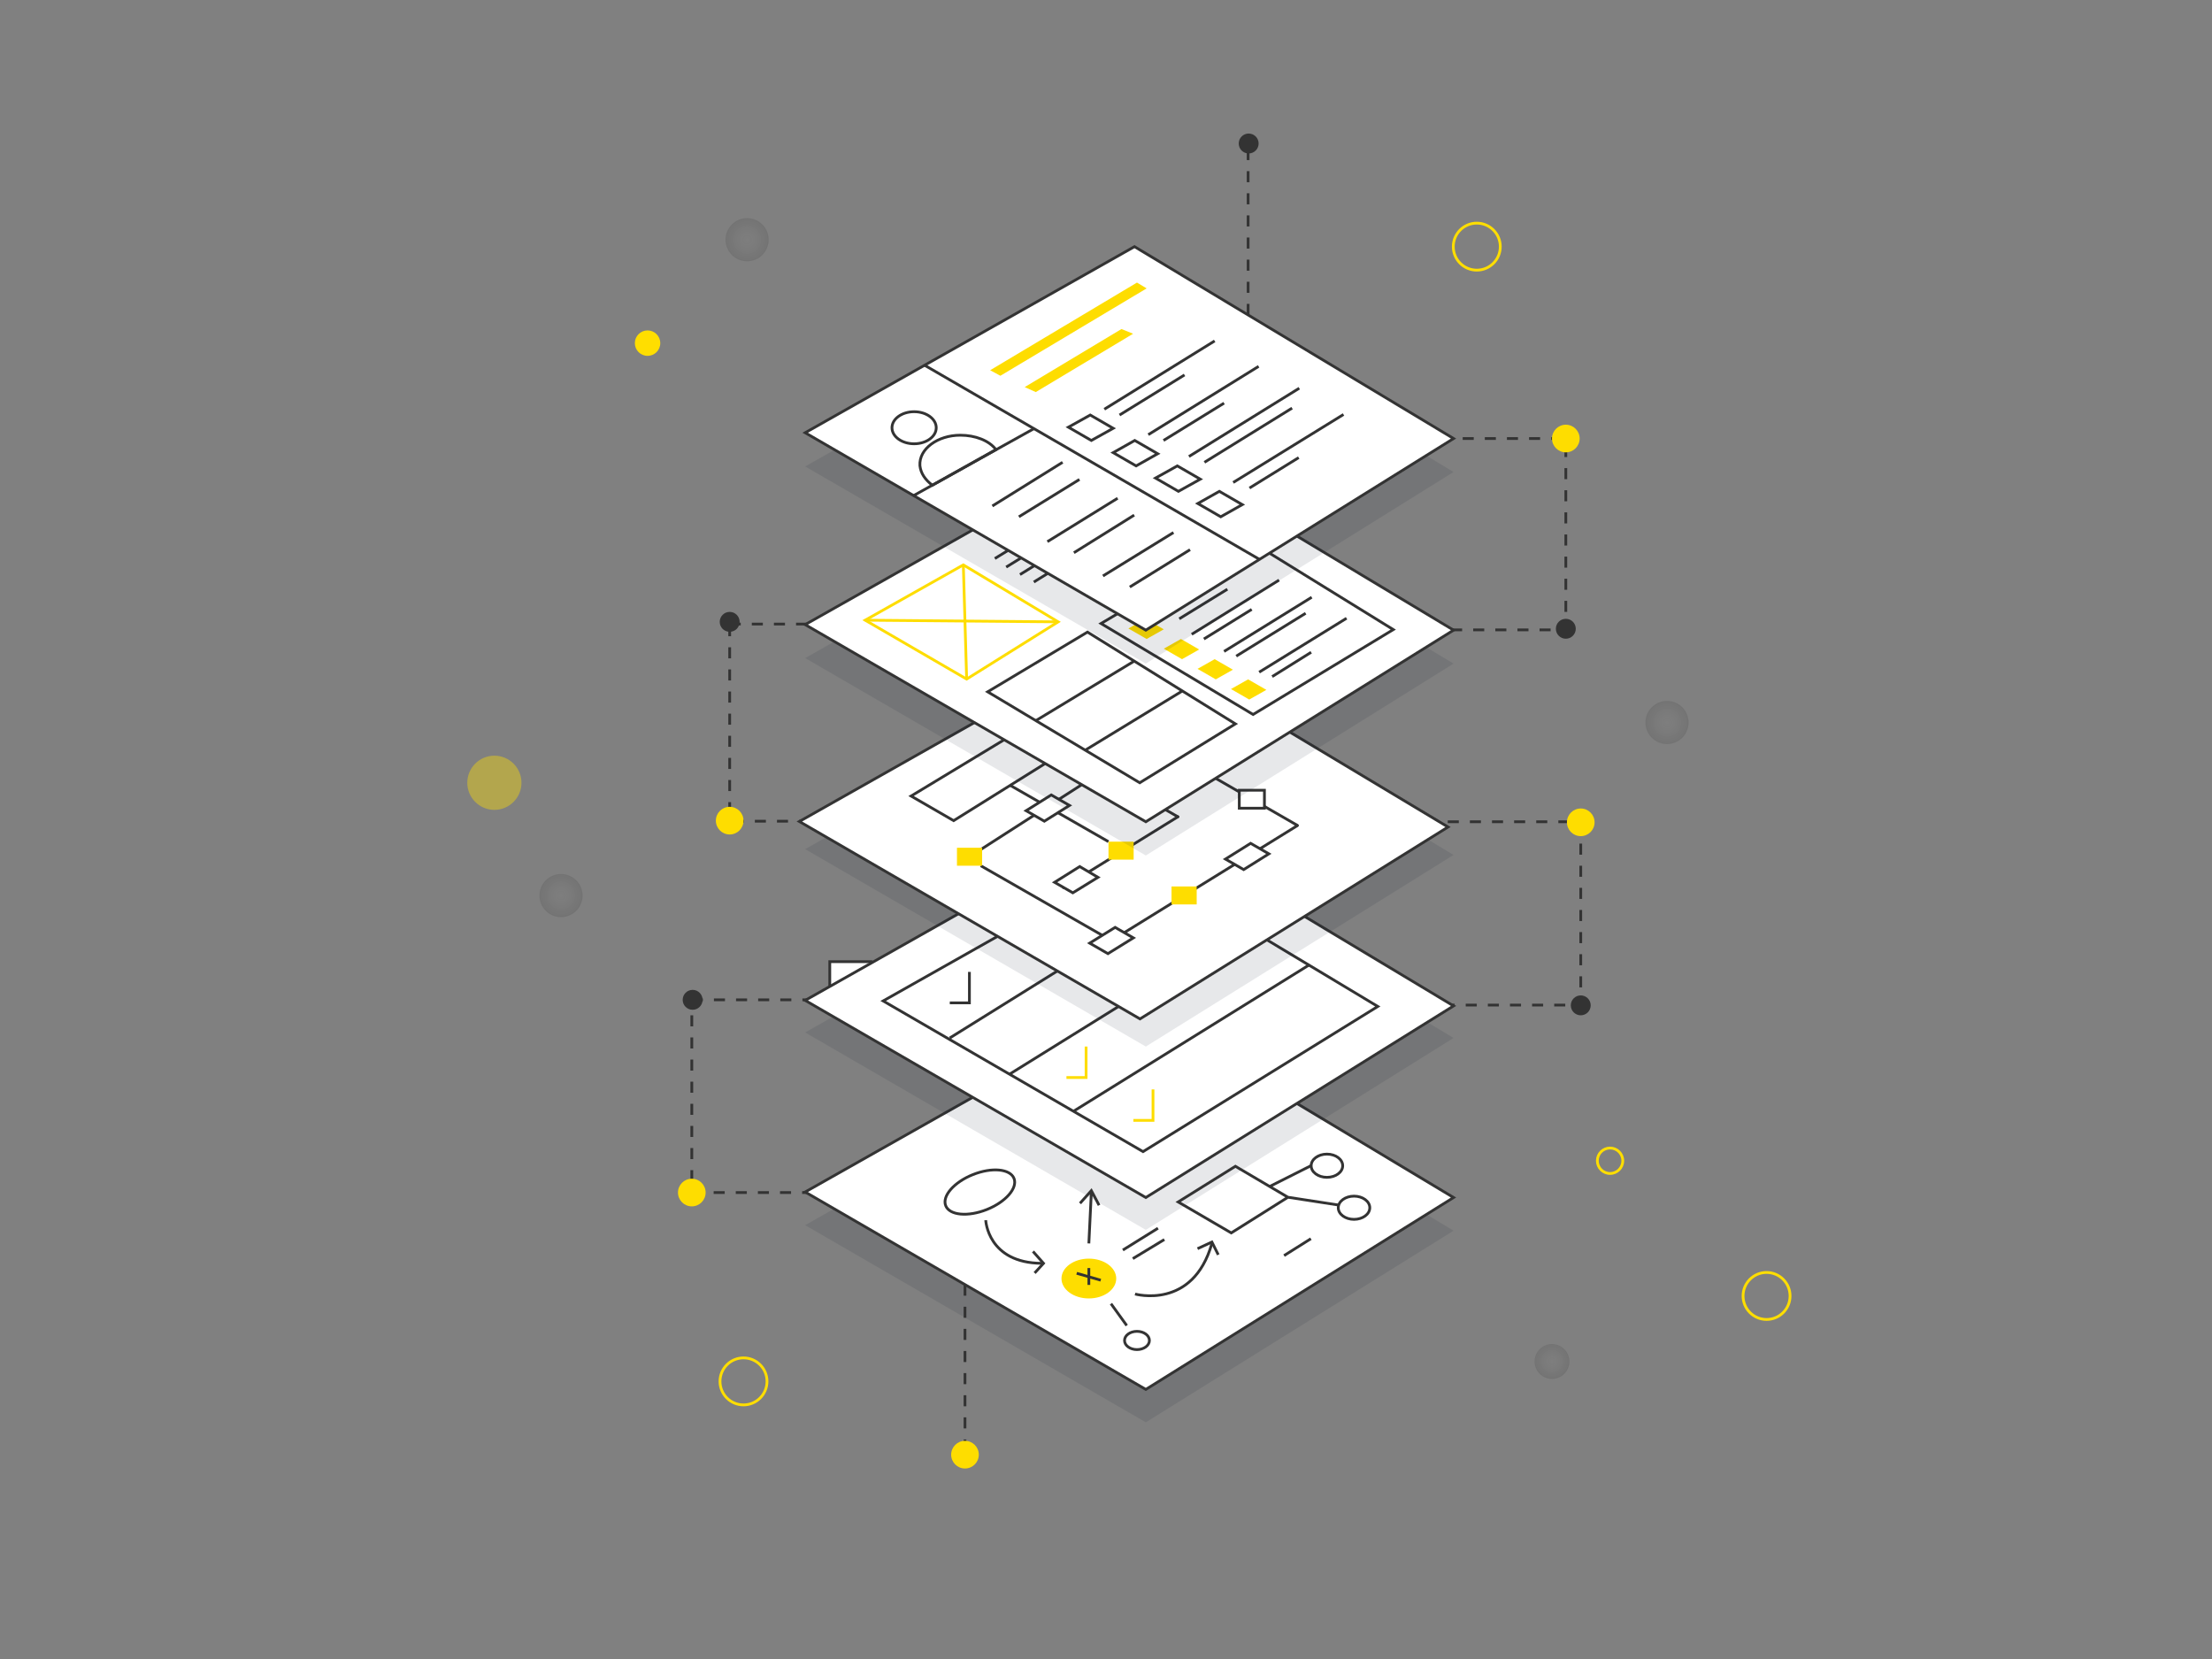 <svg id="Layer_1" xmlns="http://www.w3.org/2000/svg" viewBox="0 0 800 600"><rect x="0" y="0" width="800" height="600" fill="#808080" stroke="none"/><style>.st0,.st1{fill:#fff;stroke:#333;stroke-miterlimit:10}.st1{fill:none;stroke-dasharray:4}.st2{opacity:.1;fill:#11172d}.st3{fill:#fedd00}.st4{fill:none;stroke:#333;stroke-miterlimit:10}.st5{fill:#333}.st12,.st6,.st7{fill:none;stroke-miterlimit:10}.st6{stroke-linecap:round;stroke:#333}.st7{stroke:#fedd00}.st12{stroke:#ffde00}</style><path class="st0" d="M300.1 347.8H315v10.6h-14.9z"/><path class="st1" d="M371.6 297.2h200.1v66.3H371.6z"/><path class="st1" d="M250.2 361.6h211.1v69.7H250.2z"/><path class="st2" d="M414.4 514.4l-123.2-71.3 119.1-67.4 115.4 69.4z"/><path class="st0" d="M414.4 502.5l-123.2-71.4 119.1-67.3 115.4 69.3z"/><path class="st2" d="M414.4 444.8l-123.2-71.4 119.1-67.3 115.4 69.3z"/><path class="st0" d="M414.4 433.1l-123.2-71.3 119.1-67.3 115.4 69.3z"/><path class="st0" d="M413.4 416.5l-94-54.5 90.5-51.1 88.4 53.1z"/><path class="st1" d="M349 464.6v61.5"/><circle class="st3" cx="250.2" cy="431.3" r="5"/><circle class="st3" cx="349" cy="526.1" r="5"/><path class="st4" d="M473.6 348.9l-85.2 52.9m39.9-79.2l-84.8 52.8m106.6-39.7l-85 52.8"/><path class="st1" d="M263.9 225.7h182.9V297H263.9z"/><path class="st2" d="M414.4 378.5l-123.2-71.4 119.1-67.3 115.4 69.4z"/><path class="st0" d="M412.3 368.5l-123.2-71.4 119.1-67.3 115.5 69.3z"/><path class="st0" d="M344.9 296.8l-15.4-8.9 45-27.2 14.3 8.7z"/><circle class="st5" cx="571.7" cy="363.6" r="3.6"/><circle class="st5" cx="250.5" cy="361.6" r="3.6"/><circle class="st3" cx="571.7" cy="297.4" r="5"/><circle class="st3" cx="263.9" cy="296.8" r="5"/><path class="st4" d="M400.9 304.4L365.3 284"/><path class="st6" d="M469.2 298.5L433.6 278"/><path class="st4" d="M398.7 338.3l-44-25.2m36.5-29.3L349 310.9"/><path class="st6" d="M426 295.4L384.6 321m84.6-22.4l-62.6 38.7"/><path class="st0" d="M386.8 291.3l-9.1 5.7-6.6-3.8 9.1-5.7zm10.3 26l-9.1 5.6-6.6-3.8 9.1-5.7zm12.8 21.9l-9.2 5.7-6.6-3.8 9.2-5.7zm49-30.4l-9.1 5.7-6.6-3.8 9.1-5.7z"/><path class="st3" d="M346.1 306.6h9.1v6.5h-9.1zm54.8-2.2h9.1v6.5h-9.1zm22.8 16.2h9.1v6.5h-9.1z"/><path class="st0" d="M448.2 285.8h9.1v6.5h-9.1z"/><path class="st6" d="M426 295.4L390.3 275"/><path class="st2" d="M414.4 309.4L291.2 238l119.1-67.3L525.7 240z"/><path class="st1" d="M401 158.6h165.3v69.2H401z"/><path class="st0" d="M414.4 297.2l-123.2-71.3 119.1-67.3 115.4 69.3z"/><path class="st0" d="M453.2 258.4l-55-32.9 52.1-30.9 53.6 33.1zm-41 24.7l-55-32.9 36.1-21.6 53.5 33.2z"/><path class="st7" d="M349.6 245.6l-36.7-21.3 35.5-20 34.3 20.6z"/><path class="st4" d="M374.5 260.7l35.7-21.6m-17.7 32.2l35.1-21.4"/><path class="st3" d="M458 249.5l-6.2 3.5-6.6-3.8 6.2-3.5zm-12.1-7.3l-6.2 3.5-6.6-3.8 6.2-3.5zm-12.2-7.3l-6.2 3.5-6.6-3.8 6.2-3.5zm-12.8-7.3l-6.2 3.5-6.6-3.8 6.2-3.5z"/><path class="st4" d="M455.4 243.1l31.6-19.5m-26.9 21.1l14.1-8.8m-31.5-.3l31.7-19.6m-27.3 21.3l25.1-15.5m-103.3-14l31.6-19.6m-26.6 22.3l25.2-15.6m-39.3 7.1l31.7-19.5m-27.6 22.6l25.1-15.5m42 39.8l31.6-19.6m-27.2 21.3l17.3-10.7m-26.2 3.4l17.4-10.7"/><path class="st7" d="M348.4 204.3l1.2 41.3m-36.7-21.3l69.8.6"/><circle class="st5" cx="263.9" cy="224.9" r="3.6"/><circle class="st5" cx="566.3" cy="227.4" r="3.6"/><circle class="st5" cx="451.6" cy="51.9" r="3.6"/><circle class="st3" cx="566.3" cy="158.6" r="5"/><path class="st0" d="M343.5 362.7h7.1v-11.2"/><path class="st7" d="M385.7 389.7h7.1v-11.2m17.1 26.7h7.1V394"/><ellipse class="st3" cx="393.8" cy="462.4" rx="9.9" ry="7.2"/><ellipse class="st4" cx="479.9" cy="421.6" rx="5.7" ry="4.2"/><ellipse class="st4" cx="411.2" cy="484.8" rx="4.5" ry="3.3"/><ellipse class="st4" cx="489.7" cy="436.8" rx="5.7" ry="4.2"/><ellipse transform="rotate(-21.813 354.465 431.17)" class="st4" cx="354.4" cy="431.1" rx="13.3" ry="6.8"/><path class="st4" d="M426.1 434.7l20.7-12.9 19 11.2-20.5 12.9zm33.1-5.6l14.9-7.5m-8.3 11.4l18.2 2.8m-90.2 22.8v6.1m-4.4-4.2l8.7 2.5m-21.3-6.1c-19.6-.1-20.3-15.6-20.3-15.6"/><path class="st4" d="M373.6 452.6l3.8 4.3-3.2 3.5m20.5-29.3l-.9 18.6m-3.2-14.5l4.1-4.6 2.8 5.3m13 32.1s20.9 5.9 27.8-18.3"/><path class="st4" d="M433.1 451.6l5.2-2.4 2.3 4.6m33.5-5.8l-9.7 6.1m-45.6-9.9l-12.7 7.9m15-3.8l-11.4 6.9m-7.9 16.3l5.7 7.9"/><path class="st2" d="M414.4 240l-123.2-71.3 119.1-67.4 115.4 69.4z"/><path class="st0" d="M414.4 227.9l-123.2-71.4 119.1-67.3 115.4 69.4z"/><path class="st4" d="M334.4 132.1l121.1 70.2m-6.2-19.8l-7.8 4.4-8.3-4.8 7.8-4.4zm-15.2-9.2l-7.9 4.4-8.3-4.8 7.9-4.4zm-15.4-9.2l-7.8 4.4-8.3-4.8 7.8-4.4zm-16.1-9.2l-7.9 4.4-8.3-4.8 7.9-4.4zm43.4 19.6l39.9-24.6m-34 26.6l17.8-11M358.9 183l25.4-15.8m45.7-2.1l39.9-24.7m-34.3 26.8l31.7-19.6m-52 9.6l39.9-24.7m-34.4 26.8l21.9-13.5m-74.2 41.1l21.9-13.5m-11.6 22.5l25.4-15.7m-15.8 19.7l21.8-13.6m-11.3 22l25.5-15.7m-15.8 19.7l21.8-13.5m-31-50.8l39.9-24.7m-34.4 26.8l23.5-14.5"/><path class="st3" d="M414.7 104.3l-52.9 31.6-3.7-2 53.1-31.7zm-4.9 16.4l-35.2 21.1-4-1.8 35-21z"/><path class="st4" d="M373.8 155.1l-43.5 24.2"/><path class="st1" d="M451.4 113.9v-62"/><ellipse class="st4" cx="330.6" cy="154.7" rx="8" ry="5.8"/><path class="st4" d="M337.2 175.5l23-12.9c-2.5-3.3-7.5-5.2-12.9-5.2-8.1 0-15 4.9-14.6 11 .3 2.8 1.9 5.1 4.5 7.1z"/><radialGradient id="SVGID_1_" cx="-2697.77" cy="491.845" r="7.813" gradientTransform="scale(-1 1) rotate(7.99 .094 15374.155)" gradientUnits="userSpaceOnUse"><stop offset="0" stop-color="#2e2e2e" stop-opacity=".04"/><stop offset=".312" stop-color="#252525" stop-opacity=".09"/><stop offset=".825" stop-color="#0c0c0c" stop-opacity=".172"/><stop offset="1" stop-color="#020202" stop-opacity=".2"/></radialGradient><circle cx="602.9" cy="261.3" r="7.8" opacity=".5" fill="url(#SVGID_1_)"/><radialGradient id="SVGID_2_" cx="-2292.931" cy="498.173" r="7.813" gradientTransform="scale(-1 1) rotate(7.99 .094 15374.155)" gradientUnits="userSpaceOnUse"><stop offset="0" stop-color="#2e2e2e" stop-opacity=".04"/><stop offset=".312" stop-color="#252525" stop-opacity=".09"/><stop offset=".825" stop-color="#0c0c0c" stop-opacity=".172"/><stop offset="1" stop-color="#020202" stop-opacity=".2"/></radialGradient><circle cx="202.9" cy="323.9" r="7.8" opacity=".5" fill="url(#SVGID_2_)"/><radialGradient id="SVGID_3_" cx="-2392.548" cy="272.686" r="7.813" gradientTransform="scale(-1 1) rotate(7.99 .094 15374.155)" gradientUnits="userSpaceOnUse"><stop offset="0" stop-color="#2e2e2e" stop-opacity=".04"/><stop offset=".312" stop-color="#252525" stop-opacity=".09"/><stop offset=".825" stop-color="#0c0c0c" stop-opacity=".172"/><stop offset="1" stop-color="#020202" stop-opacity=".2"/></radialGradient><circle cx="270.2" cy="86.7" r="7.8" opacity=".5" fill="url(#SVGID_3_)"/><radialGradient id="SVGID_4_" cx="-2624.41" cy="714.819" r="6.314" gradientTransform="scale(-1 1) rotate(7.99 .094 15374.155)" gradientUnits="userSpaceOnUse"><stop offset="0" stop-color="#2e2e2e" stop-opacity=".04"/><stop offset=".312" stop-color="#252525" stop-opacity=".09"/><stop offset=".825" stop-color="#0c0c0c" stop-opacity=".172"/><stop offset="1" stop-color="#020202" stop-opacity=".2"/></radialGradient><circle cx="561.3" cy="492.4" r="6.3" opacity=".5" fill="url(#SVGID_4_)"/><circle class="st12" cx="638.9" cy="468.7" r="8.5"/><circle class="st12" cx="534.1" cy="89.2" r="8.5"/><circle class="st12" cx="268.9" cy="499.6" r="8.5"/><circle cx="178.8" cy="283.1" r="9.8" opacity=".4" fill="#ffde00"/><circle class="st12" cx="582.3" cy="419.8" r="4.6"/><circle cx="234.2" cy="124.1" r="4.6" fill="#ffde00"/></svg>